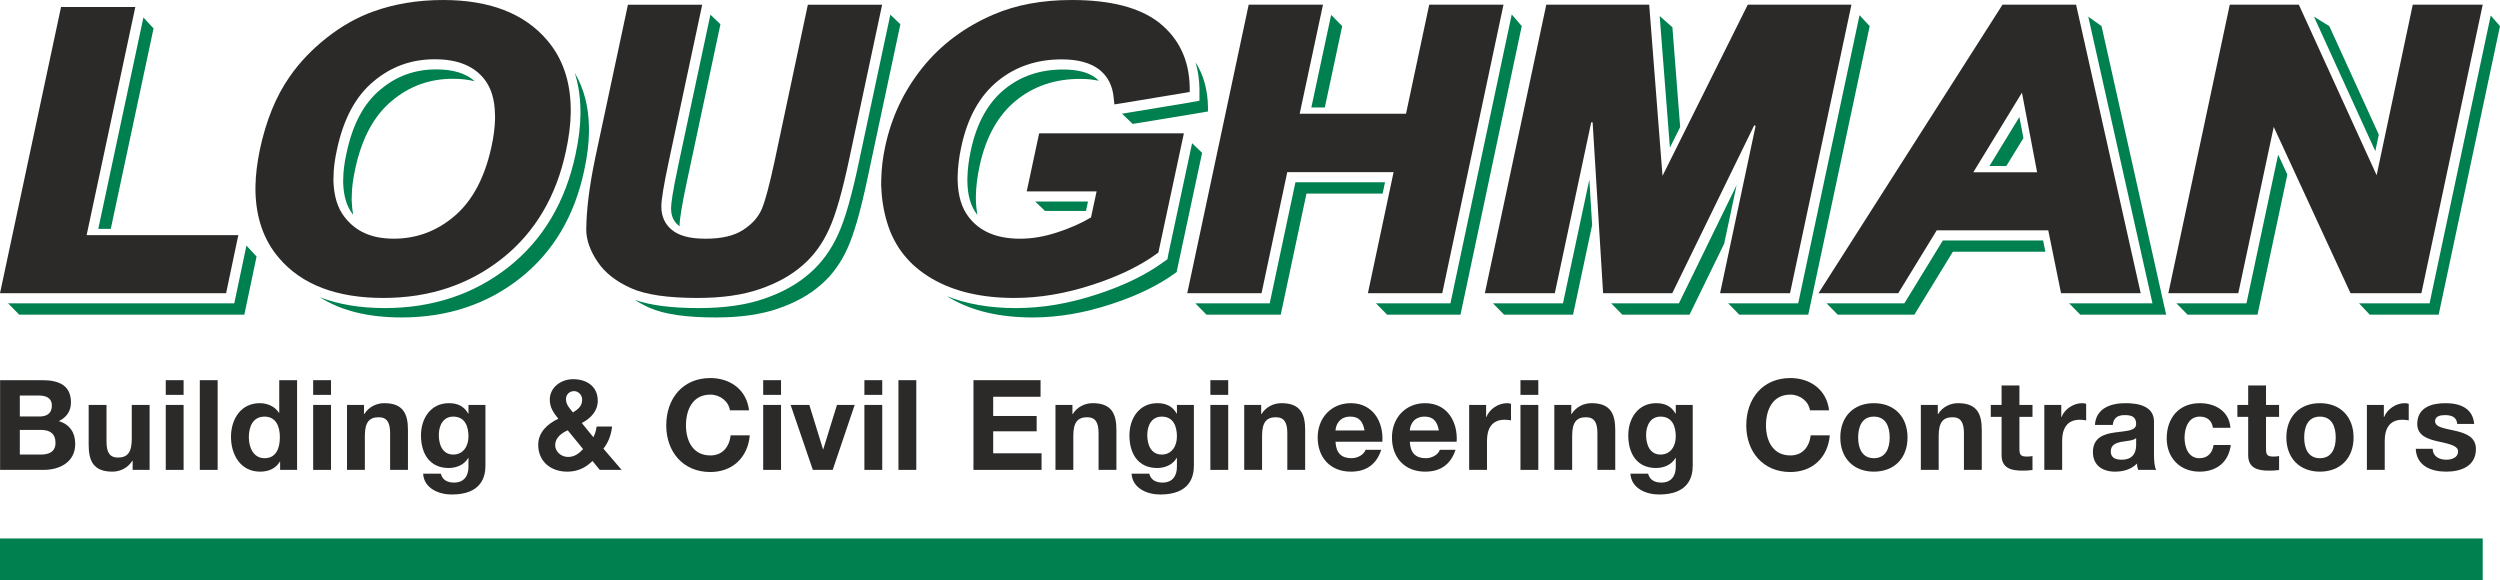 <?xml version="1.0" encoding="UTF-8"?>
<!DOCTYPE svg PUBLIC "-//W3C//DTD SVG 1.1//EN" "http://www.w3.org/Graphics/SVG/1.1/DTD/svg11.dtd">
<!-- Creator: CorelDRAW -->
<svg xmlns="http://www.w3.org/2000/svg" xml:space="preserve" width="174.214mm" height="40.44mm" version="1.1" style="shape-rendering:geometricPrecision; text-rendering:geometricPrecision; image-rendering:optimizeQuality; fill-rule:evenodd; clip-rule:evenodd"
viewBox="0 0 17420.38 4043.79"
 xmlns:xlink="http://www.w3.org/1999/xlink"
 xmlns:xodm="http://www.corel.com/coreldraw/odm/2003">
 <defs>
  <style type="text/css">
   <![CDATA[
    .fil0 {fill:#00804E}
    .fil2 {fill:#2B2A29;fill-rule:nonzero}
    .fil1 {fill:#00804E;fill-rule:nonzero}
   ]]>
  </style>
 </defs>
 <g id="Layer_x0020_1">
  <g id="_1644708921600">
   <polygon class="fil0" points="-0,4043.79 17299.98,4043.79 17299.98,3752.06 -0,3752.06 -0,4043.79 "/>
   <path class="fil1" d="M2391.27 1274.87c2.95,91.22 24.53,163.26 64.17,214.14 1.98,2.59 4.07,5 6.1,7.55 -6.12,-30.22 -9.81,-62.91 -10.9,-98.29 0,-8.82 -0.53,-18.6 0.49,-28.41 0,-57.09 8.31,-120.47 23.4,-189.13 46.03,-217.83 131.53,-374.5 255,-477.11 122.73,-103.62 263.82,-154.68 427.3,-154.68 56.53,0 106.93,6.02 151.84,17.6 -62.04,-55.6 -150.38,-82.93 -268.25,-82.93 -150.21,0 -277.94,46.19 -390.48,141.19 -115.94,96.35 -193.03,241.91 -236.01,445.29 -14.75,67.07 -22.16,126.56 -22.16,177.34l-0.3 5.82c-0.43,4.13 -0.35,9.5 -0.28,15.19 0.04,2.21 0.06,4.35 0.07,6.44z"/>
   <polygon class="fil1" points="7281.49,1469.69 7567.33,1469.69 7581.37,1404.33 7213.41,1404.33 "/>
   <path class="fil1" d="M4726.4 1151.68c-40.99,191.47 -49.99,268.19 -50.34,298.81l0.04 4.45c0.81,50.92 17.64,88.08 52.98,117.01 2.05,1.63 4.2,3.21 6.35,4.76l0 -4.41c0.5,-47.27 17.11,-149.12 51.55,-310.11l233.17 -1093.01 -69.88 -67.09 -223.87 1049.59z"/>
   <polygon class="fil1" points="684.82,1594.76 771.88,1594.76 1069.98,198.22 999.2,121.91 "/>
   <polygon class="fil1" points="1632.41,2113.81 56.4,2113.81 133.81,2192.63 1702.51,2192.63 1787.77,1787.68 1717.1,1711.52 "/>
   <polygon class="fil1" points="9137.62,748.97 9231.46,748.97 9352.66,182.1 9275.63,103.67 "/>
   <polygon class="fil1" points="16551.57,1053.37 16575.95,938.28 16231.06,182.1 16124.14,116.2 "/>
   <polygon class="fil1" points="13862.9,1156.64 13980.69,1156.64 14099.56,962.05 14071.55,815.09 "/>
   <path class="fil1" d="M6811.38 1497.69c-6.6,-32.32 -10.45,-67.73 -11.26,-106.47l0 -25.4c1.27,-60.59 8.58,-130.28 25.16,-205.73 43.53,-206.72 130.8,-358.37 254.01,-459.23 123.99,-101.11 272.61,-151.16 446.69,-151.16 48.97,0 92.39,4.57 130.77,13.19 -6.78,-7.1 -14.08,-13.78 -22.05,-20.05 -51.08,-38.82 -126.85,-58.5 -225.17,-58.5 -162.13,0 -296.45,45.24 -410.58,138.32 -115.77,94.73 -194.61,238.32 -234.27,426.77 -14.57,66.19 -22.57,131.5 -23.91,194.55l0 24.21c2.01,93.42 23.24,167.49 63.11,220.17 2.43,3.24 4.97,6.23 7.48,9.33z"/>
   <polygon class="fil1" points="11636.23,1028.82 11707.67,885.37 11653.55,189.86 11564.87,111.93 "/>
   <path class="fil1" d="M4104.07 920.16c0,-12.31 0,-23.89 -0.24,-36.22 -2.72,-142.44 -35.25,-268.52 -98.91,-376.26 24.48,77.63 37.81,161.96 39.54,252.76 0.25,12.68 0.25,24.6 0.25,37.28l0 0.71c-0.99,83.71 -12.1,174.01 -33.94,276.07 -70.06,331.65 -227.11,596.07 -466.8,785.78 -240.9,190.13 -531,286.47 -862.36,286.47 -172.59,0 -323.98,-25.49 -453.29,-76.09 148.38,94.96 339.19,141.44 569.72,141.44 319.4,0 595.55,-91.53 826.93,-274.14 230.39,-182.34 379,-433.82 446.41,-752.98 20.14,-94.04 31.71,-182.34 32.7,-264.83z"/>
   <path class="fil1" d="M8357.92 620.69l0 81.13 -83.95 15.16 -437.87 72.42 -17.89 2.85 74.48 71.29 488.39 -80.45 36.23 -6.51 0 -32.45c-2.08,-117.85 -30.66,-221.51 -86.11,-309.81 16.62,57.86 25.58,120.02 26.74,186.38z"/>
   <polygon class="fil1" points="12957.58,105.83 12530.08,2113.81 12042.19,2113.81 12119.61,2192.63 12600.28,2192.63 13028.35,182.1 "/>
   <polygon class="fil1" points="14236.75,1675.44 13538.23,1675.44 13269.88,2113.81 12728.02,2113.81 12805.44,2192.63 13339.52,2192.63 13607.89,1754.23 14252.73,1754.23 "/>
   <polygon class="fil1" points="14551.37,115.91 14998.71,2113.81 14418.1,2113.81 14495.54,2192.63 15094.09,2192.63 14643.94,182.1 "/>
   <polygon class="fil1" points="15874.52,1077.41 15653.67,2113.81 15165.81,2113.81 15243.2,2192.63 15730.6,2192.63 15938.69,1216.29 "/>
   <polygon class="fil1" points="17355.85,108.15 16929.59,2113.81 16438.3,2113.81 16512.77,2192.63 16993.09,2192.63 17420.38,182.1 "/>
   <polygon class="fil1" points="10534.08,100.75 10106.76,2113.81 9588.13,2113.81 9665.52,2192.63 10176.91,2192.63 10603.71,182.1 "/>
   <path class="fil1" d="M8306.63 997.95l-165.3 772.57 -6.6 36.17 -30.34 21.13c-120.11,87.77 -274.51,162.73 -458.86,222.82 -196.35,64.66 -381.69,96.13 -566.46,96.13 -181.49,0 -342.42,-27.86 -480.42,-82.83 7.37,4.61 14.78,9.23 22.4,13.64 155.67,90.8 347.86,134.55 574.44,134.55 179.3,0 360.9,-31.41 548.78,-93.28 182.84,-59.64 330.96,-132.8 443.38,-215.07l11.57 -8.02 2.54 -13.85 174.79 -816.85 -69.92 -67.11z"/>
   <polygon class="fil1" points="9651.06,1270.02 9026.79,1270.02 8847.44,2113.81 8329.38,2113.81 8406.78,2192.63 8924.39,2192.63 9103.69,1348.84 9634.34,1348.84 "/>
   <polygon class="fil1" points="11074.86,1251.1 10891.04,2113.81 10403.14,2113.81 10480.56,2192.63 10961.26,2192.63 11094.25,1568.3 "/>
   <polygon class="fil1" points="12101.05,1289.79 11698.88,2113.81 11227.07,2113.81 11304.5,2192.63 11772.92,2192.63 12014.35,1697.95 "/>
   <path class="fil1" d="M6203.99 102.09l-217.33 1018.9c-50.17,239.15 -97.89,406.19 -145.8,510.43 -49.28,110.16 -117.11,202.9 -201.35,275.01 -83.85,73.45 -190.24,132.58 -315.72,175.41 -123.64,43.02 -275.99,64.93 -452.51,64.93 -192.68,0 -339.56,-18.77 -447.05,-57.21 29.99,19.8 62.9,37.76 98.7,53.91 104.87,47.3 261.28,68.66 464.76,68.66 170.02,0 314.87,-20.36 434.09,-61.87 115.67,-39.48 216.28,-94.04 297.02,-164.73 80.47,-68.91 141.84,-155.44 186.61,-255.51 46.04,-100.11 93.3,-267.12 141.84,-498.48l226.62 -1062.36 -69.89 -67.09z"/>
   <polygon class="fil2" points="12473.22,2043.2 12901.22,32.7 12178.67,32.7 11584.63,1225.31 11491.85,32.7 10774.8,32.7 10346.73,2043.2 10834.17,2043.2 11087.91,852.09 11097.71,852.6 11170.66,2043.2 11652.53,2043.2 12223.47,873.48 12233.52,876.99 11985.78,2043.2 "/>
   <polygon class="fil2" points="8790.55,2043.2 8969.88,1199.4 9710.82,1199.4 9531.72,2043.2 10049.82,2043.2 10476.61,32.7 9959.01,32.7 9797.31,792.49 9056.38,792.49 9218.86,32.7 8701.02,32.7 8272.95,2043.2 "/>
   <polygon class="fil2" points="15843.77,884.3 16378.97,2043.2 16872.65,2043.2 17299.98,32.7 16812.55,32.7 16560.81,1221.04 16018.81,32.7 15537.43,32.7 15109.4,2043.2 15596.77,2043.2 "/>
   <path class="fil2" d="M7617.18 1982.84c182.83,-59.6 330.95,-132.81 443.37,-215.03l11.57 -8.06 2.54 -13.83 174.8 -816.88 -1008.54 0 -86.52 404.67 486.91 0 -37.72 175.55 -1.02 5.52 -4.27 2.55c-65.65,39.2 -141.1,71.93 -225.59,100.07 -94.32,31.45 -181.35,46.03 -263.82,46.03 -167.53,0 -285.45,-52.82 -361.19,-154.17 -46.25,-61.11 -72.43,-144.36 -74.68,-254.02l0 -25.38c1.27,-60.64 8.53,-130.28 25.15,-205.73 43.53,-206.74 130.8,-358.41 254.02,-459.24 123.99,-101.11 272.6,-151.17 446.65,-151.17 115.7,0 200.69,25.15 260.05,70.41 59.37,46.56 93.83,111.42 101.59,198.21l4.8 45.26 50.8 -8.03 437.87 -72.44 36.23 -6.55 0 -32.45c-3.28,-186.33 -72.71,-337.24 -210.28,-447.9 -138.56,-109.66 -345.56,-160.22 -611.89,-160.22 -206.22,0 -388.07,33.73 -544.52,101.1 -199.69,85.5 -367.18,209.5 -496.71,371.74 -128.76,160.43 -215.54,344.28 -259.03,550.01 -17.11,79.48 -25.64,155.43 -27.16,229.88 -0.53,12.82 -0.53,25.67 -0.53,38.48 3.03,90.8 16.62,179.31 42.79,263.57 51.05,167.01 155.43,296.29 311.1,386.82 155.67,90.78 347.82,134.56 574.43,134.56 179.31,0 360.91,-31.45 548.79,-93.31z"/>
   <path class="fil2" d="M5778.33 1594c46.03,-100.06 93.3,-267.07 141.84,-498.47l226.61 -1062.34 -517.6 0 -233.88 1100.33c-33.23,151.65 -60.4,258.53 -86.03,320.66 -24.66,58.35 -68.16,107.64 -132.04,148.36 -61.34,40 -146.6,60.88 -261.03,60.88 -113.94,0 -186.61,-22.64 -233.92,-60.88 -47.02,-38.48 -72.95,-91.29 -73.94,-160.7l0 -5.51c0.49,-47.31 17.11,-149.16 51.54,-310.11l233.18 -1093.03 -517.61 0 -226.61 1061.58c-44.52,210.28 -61.88,374.26 -63.39,489.93l-0.5 9.3c-0.99,81.24 30.69,158.95 80.01,231.64 51.54,76.97 130.03,136.32 230.89,181.87 104.83,47.26 261.28,68.65 464.75,68.65 170.03,0 314.87,-20.39 434.1,-61.87 115.66,-39.49 216.28,-94.07 297.02,-164.74 80.47,-68.93 141.84,-155.43 186.61,-255.54z"/>
   <polygon class="fil2" points="603.61,1638.28 942.88,48.83 425.28,48.83 -0,2043.2 1575.41,2043.2 1660.66,1638.28 "/>
   <path class="fil2" d="M3424.35 1023.37c-47.8,218.55 -134.55,377.49 -257.04,481.87 -124.49,106.37 -266.57,157.94 -423.77,157.94 -155.69,0 -266.34,-51.06 -343.81,-152.68 -47.04,-60.35 -72.94,-142.57 -76.21,-248.23 0,-8.78 -0.49,-18.6 0.51,-28.39 0,-57.12 8.3,-120.5 23.4,-189.15 46.01,-217.79 131.52,-374.46 255,-477.09 122.75,-103.61 263.82,-154.66 427.3,-154.66 164.24,0 277.92,49.53 349.85,144.85 43.01,57.83 67.65,135.55 69.41,238.94 0,8.55 0.75,17.6 0.75,25.39 -1,60.35 -9.3,128.01 -25.39,201.22zm552.63 -239.19c0,-12.33 0,-23.91 -0.25,-36.2 -3.53,-184.14 -56.59,-341.04 -162.73,-466.06 -160.71,-189.89 -405.18,-281.92 -725.58,-281.92 -176.31,0 -339.03,26.64 -487.42,80.22 -111.65,39.76 -218.55,100.11 -321.16,180.33 -102.1,80.26 -190.15,170.53 -261.05,273.12 -96.32,137.08 -165.23,308.11 -208.01,508.54 -18.35,90.29 -29.67,175.55 -30.67,255.3 0,12.29 0,25.15 0,37.44 4.27,181.11 56.33,336.29 162.21,460.76 159.45,188.88 404.92,280.44 728.6,280.44 319.41,0 595.55,-91.56 826.95,-274.14 230.38,-182.33 379,-433.85 446.4,-752.98 20.15,-94.07 31.68,-182.33 32.71,-264.84z"/>
   <path class="fil2" d="M14089.26 645.6l105.61 554.56 -444.36 0 338.75 -554.56zm-862.07 1397.59l268.34 -438.37 777.12 0 89.07 438.37 555.03 0 -450.19 -2010.5 -512.8 0 -1282.13 2010.5 555.56 0z"/>
   <path class="fil2" d="M285.12 3167.43l-147.08 0 0 -171.59 149.72 0c58.66,0 98.93,25.39 98.93,89.29 0,64.79 -47.28,82.29 -101.57,82.29zm-147.08 -411.48l128.7 0c49.03,0 94.55,12.26 94.55,71.79 0,52.53 -35.9,74.44 -84.03,74.44l-139.22 0 0 -146.22zm271.41 178.61c54.27,-26.28 84.91,-69.18 84.91,-130.45 0,-116.44 -80.55,-154.95 -199.61,-154.95l-294.17 0 0 625.11 302.93 0c112.94,0 220.63,-54.3 220.63,-181.25 0,-77.92 -38.53,-136.58 -114.69,-158.46z"/>
   <path class="fil2" d="M918.14 3058.88c0,91.91 -28.88,129.55 -96.3,129.55 -57.77,0 -79.66,-36.75 -79.66,-111.2l0 -255.63 -124.34 0 0 278.41c0,112.06 33.28,186.51 165.48,186.51 52.52,0 106.81,-24.53 138.33,-75.31l2.62 0 0 63.05 118.19 0 0 -452.66 -124.32 0 0 237.29z"/>
   <polygon class="fil2" points="1155,3274.26 1279.3,3274.26 1279.3,2821.6 1155,2821.6 "/>
   <polygon class="fil2" points="1155,2751.56 1279.3,2751.56 1279.3,2649.15 1155,2649.15 "/>
   <polygon class="fil2" points="1392.26,3274.26 1516.59,3274.26 1516.59,2649.15 1392.26,2649.15 "/>
   <path class="fil2" d="M1843.33 3192.83c-77.04,0 -109.43,-74.42 -109.43,-145.35 0,-74.41 28,-144.44 109.43,-144.44 80.55,0 106.82,70.04 106.82,143.58 0,74.42 -24.52,146.21 -106.82,146.21zm102.44 -316.04l-1.75 0c-28.03,-44.69 -80.55,-67.43 -133.97,-67.43 -133.06,0 -200.49,112.92 -200.49,234.65 0,125.18 66.55,242.52 203.14,242.52 57.77,0 108.54,-21.02 137.45,-70.07l1.73 0 0 57.81 118.19 0 0 -625.11 -124.3 0 0 227.64z"/>
   <polygon class="fil2" points="2182.17,3274.26 2306.49,3274.26 2306.49,2821.6 2182.17,2821.6 "/>
   <polygon class="fil2" points="2182.17,2751.56 2306.49,2751.56 2306.49,2649.15 2182.17,2649.15 "/>
   <path class="fil2" d="M2677.19 2809.36c-52.53,0 -106.8,24.51 -138.33,75.28l-2.63 0 0 -63.04 -118.19 0 0 452.66 124.32 0 0 -237.29c0,-91.91 28.91,-129.57 96.31,-129.57 57.79,0 79.67,36.77 79.67,111.2l0 255.65 124.33 0 0 -278.42c0,-112.06 -33.28,-186.48 -165.48,-186.48z"/>
   <path class="fil2" d="M3158.38 3167.43c-76.16,0 -100.68,-70.9 -100.68,-135.69 0,-67.43 30.65,-128.7 100.68,-128.7 80.55,0 105.94,65.66 105.94,139.2 0,64.81 -35.02,125.19 -105.94,125.19zm105.94 -285.4l-1.77 0c-29.76,-52.55 -75.28,-72.67 -134.8,-72.67 -126.96,0 -194.36,106.79 -194.36,224.13 0,124.33 57.77,227.64 193.48,227.64 54.28,0 108.57,-22.76 135.68,-70.07l1.77 0 0 59.57c0.88,64.77 -30.65,112.05 -99.82,112.05 -43.76,0 -81.43,-15.78 -92.8,-62.17l-123.42 0c6.11,103.3 110.3,145.33 199.61,145.33 208.37,0 234.63,-126.08 234.63,-200.5l0 -423.74 -118.18 0 0 60.43z"/>
   <path class="fil2" d="M3957.75 3184.07c-47.27,0 -89.31,-36.76 -89.31,-82.3 0,-50.78 43.78,-84.05 87.55,-103.3l106.81 130.45c-28.89,32.38 -60.4,55.16 -105.05,55.16zm42.05 -458.76c30.62,0 56.87,27.15 56.87,59.53 0,45.55 -28.86,66.56 -63.89,89.29 -23.67,-28.87 -49.03,-54.25 -49.03,-93.65 0,-32.39 26.24,-55.17 56.05,-55.17zm265.27 246.9l-107.69 0c-3.53,25.38 -10.52,51.63 -22.79,74.41l-80.54 -98.93c63.04,-33.28 111.18,-83.15 111.18,-155.84 0,-98.91 -77.04,-149.72 -171.58,-149.72 -83.17,0 -162.83,56.05 -162.83,142.71 0,54.3 26.25,91.95 59.51,133.09 -73.55,34.13 -140.07,93.65 -140.07,181.22 0,118.2 89.31,187.38 202.23,187.38 70.91,0 126.08,-25.4 175.99,-74.45l50.77 62.19 152.35 0 -126.95 -147.97c35.03,-43.78 54.29,-98.06 60.43,-154.08z"/>
   <path class="fil2" d="M4949.74 3173.56c-123.43,0 -169.86,-105.07 -169.86,-209.25 0,-109.43 46.43,-214.5 169.86,-214.5 68.29,0 127.83,47.29 136.58,109.43l133.06 0c-16.62,-144.44 -132.18,-224.98 -269.64,-224.98 -193.49,0 -307.29,144.43 -307.29,330.04 0,180.35 113.8,324.83 307.29,324.83 153.23,0 260.89,-99.8 274.9,-255.65l-133.06 0c-10.51,82.3 -57.79,140.07 -141.84,140.07z"/>
   <polygon class="fil2" points="5318.02,3274.26 5442.33,3274.26 5442.33,2821.6 5318.02,2821.6 "/>
   <polygon class="fil2" points="5318.02,2751.56 5442.33,2751.56 5442.33,2649.15 5318.02,2649.15 "/>
   <polygon class="fil2" points="5736.66,3130.67 5734.93,3130.67 5639.48,2821.6 5509.06,2821.6 5664.04,3274.26 5802.35,3274.26 5955.55,2821.6 5832.13,2821.6 "/>
   <polygon class="fil2" points="6023.24,3274.26 6147.56,3274.26 6147.56,2821.6 6023.24,2821.6 "/>
   <polygon class="fil2" points="6023.24,2751.56 6147.56,2751.56 6147.56,2649.15 6023.24,2649.15 "/>
   <polygon class="fil2" points="6260.51,3274.26 6384.85,3274.26 6384.85,2649.15 6260.51,2649.15 "/>
   <polygon class="fil2" points="6920.66,3005.45 7223.6,3005.45 7223.6,2898.65 6920.66,2898.65 6920.66,2764.71 7250.73,2764.71 7250.73,2649.15 6783.22,2649.15 6783.22,3274.26 7257.72,3274.26 7257.72,3158.68 6920.66,3158.68 "/>
   <path class="fil2" d="M7613.83 2809.36c-52.53,0 -106.82,24.51 -138.32,75.28l-2.61 0 0 -63.04 -118.21 0 0 452.66 124.31 0 0 -237.29c0,-91.91 28.9,-129.57 96.3,-129.57 57.79,0 79.69,36.77 79.69,111.2l0 255.65 124.31 0 0 -278.42c0,-112.06 -33.26,-186.48 -165.47,-186.48z"/>
   <path class="fil2" d="M8095.02 3167.43c-76.17,0 -100.67,-70.9 -100.67,-135.69 0,-67.43 30.62,-128.7 100.67,-128.7 80.57,0 105.93,65.66 105.93,139.2 0,64.81 -35,125.19 -105.93,125.19zm105.93 -285.4l-1.73 0c-29.77,-52.55 -75.32,-72.67 -134.82,-72.67 -126.96,0 -194.37,106.79 -194.37,224.13 0,124.33 57.78,227.64 193.49,227.64 54.25,0 108.54,-22.76 135.7,-70.07l1.73 0 0 59.57c0.88,64.77 -30.62,112.05 -99.79,112.05 -43.78,0 -81.42,-15.78 -92.81,-62.17l-123.43 0c6.14,103.3 110.31,145.33 199.6,145.33 208.37,0 234.65,-126.08 234.65,-200.5l0 -423.74 -118.2 0 0 60.43z"/>
   <polygon class="fil2" points="8434.05,2751.56 8558.36,2751.56 8558.36,2649.15 8434.05,2649.15 "/>
   <polygon class="fil2" points="8434.05,3274.26 8558.36,3274.26 8558.36,2821.6 8434.05,2821.6 "/>
   <path class="fil2" d="M8929.04 2809.36c-52.49,0 -106.77,24.51 -138.31,75.28l-2.61 0 0 -63.04 -118.21 0 0 452.66 124.35 0 0 -237.29c0,-91.91 28.85,-129.57 96.29,-129.57 57.75,0 79.66,36.77 79.66,111.2l0 255.65 124.31 0 0 -278.42c0,-112.06 -33.27,-186.48 -165.48,-186.48z"/>
   <path class="fil2" d="M9306.06 2999.36c1.76,-35.05 24.52,-96.32 103.32,-96.32 60.43,0 87.55,33.28 98.91,96.32l-202.24 0zm106.81 -190c-137.47,0 -231.13,103.32 -231.13,239.01 0,140.07 88.4,238.16 231.13,238.16 102.44,0 176.84,-45.54 211.87,-152.37l-109.42 0c-7.9,28.04 -48.16,58.68 -98.06,58.68 -69.18,0 -107.66,-35.9 -111.19,-114.69l326.55 0c8.78,-139.2 -65.65,-268.77 -219.74,-268.77z"/>
   <path class="fil2" d="M9823.7 2999.36c1.76,-35.05 24.51,-96.32 103.28,-96.32 60.43,0 87.55,33.28 98.94,96.32l-202.23 0zm106.81 -190c-137.47,0 -231.17,103.32 -231.17,239.01 0,140.07 88.43,238.16 231.17,238.16 102.4,0 176.84,-45.54 211.87,-152.37l-109.46 0c-7.87,28.04 -48.15,58.68 -98.03,58.68 -69.18,0 -107.69,-35.9 -111.18,-114.69l326.54 0c8.75,-139.2 -65.65,-268.77 -219.73,-268.77z"/>
   <path class="fil2" d="M10357.24 2905.65l-1.76 0 0 -84.05 -118.17 0 0 452.66 124.31 0 0 -204.01c0,-79.69 31.5,-145.35 122.54,-145.35 14.89,0 33.3,1.76 44.66,4.39l0 -115.54c-7.86,-2.62 -18.38,-4.39 -27.12,-4.39 -60.4,0 -121.7,39.39 -144.46,96.29z"/>
   <polygon class="fil2" points="10594.86,3274.26 10719.17,3274.26 10719.17,2821.6 10594.86,2821.6 "/>
   <polygon class="fil2" points="10594.86,2751.56 10719.17,2751.56 10719.17,2649.15 10594.86,2649.15 "/>
   <path class="fil2" d="M11089.89 2809.36c-52.53,0 -106.81,24.51 -138.35,75.28l-2.61 0 0 -63.04 -118.17 0 0 452.66 124.31 0 0 -237.29c0,-91.91 28.85,-129.57 96.26,-129.57 57.82,0 79.69,36.77 79.69,111.2l0 255.65 124.35 0 0 -278.42c0,-112.06 -33.31,-186.48 -165.48,-186.48z"/>
   <path class="fil2" d="M11571.05 3167.43c-76.13,0 -100.68,-70.9 -100.68,-135.69 0,-67.43 30.66,-128.7 100.68,-128.7 80.57,0 105.96,65.66 105.96,139.2 0,64.81 -35.03,125.19 -105.96,125.19zm105.96 -285.4l-1.76 0c-29.78,-52.55 -75.29,-72.67 -134.82,-72.67 -126.96,0 -194.38,106.79 -194.38,224.13 0,124.33 57.79,227.64 193.49,227.64 54.3,0 108.54,-22.76 135.71,-70.07l1.76 0 0 59.57c0.88,64.77 -30.66,112.05 -99.83,112.05 -43.74,0 -81.42,-15.78 -92.8,-62.17l-123.43 0c6.14,103.3 110.31,145.33 199.63,145.33 208.37,0 234.62,-126.08 234.62,-200.5l0 -423.74 -118.17 0 0 60.43z"/>
   <path class="fil2" d="M12475.51 3173.56c-123.46,0 -169.85,-105.07 -169.85,-209.25 0,-109.43 46.39,-214.5 169.85,-214.5 68.3,0 127.8,47.29 136.55,109.43l133.09 0c-16.65,-144.44 -132.17,-224.98 -269.64,-224.98 -193.49,0 -307.32,144.43 -307.32,330.04 0,180.35 113.83,324.83 307.32,324.83 153.2,0 260.89,-99.8 274.9,-255.65l-133.06 0c-10.51,82.3 -57.82,140.07 -141.84,140.07z"/>
   <path class="fil2" d="M13057.31 3192.83c-84.05,0 -109.42,-72.67 -109.42,-144.46 0,-72.69 25.37,-145.33 109.42,-145.33 84.91,0 110.31,72.65 110.31,145.33 0,71.8 -25.4,144.46 -110.31,144.46zm0 -383.47c-141.84,0 -233.77,94.53 -233.77,239.01 0,143.59 91.92,238.16 233.77,238.16 142.69,0 234.66,-94.56 234.66,-238.16 0,-144.47 -91.96,-239.01 -234.66,-239.01z"/>
   <path class="fil2" d="M13643.91 2809.36c-52.53,0 -106.81,24.51 -138.35,75.28l-2.61 0 0 -63.04 -118.21 0 0 452.66 124.35 0 0 -237.29c0,-91.91 28.89,-129.57 96.3,-129.57 57.78,0 79.65,36.77 79.65,111.2l0 255.65 124.35 0 0 -278.42c0,-112.06 -33.31,-186.48 -165.48,-186.48z"/>
   <path class="fil2" d="M14071.69 2685.9l-124.31 0 0 135.7 -75.31 0 0 83.18 75.31 0 0 267.02c0,90.18 66.54,107.68 142.73,107.68 24.48,0 51.61,-0.87 72.63,-4.38l0 -97.17c-13.12,2.62 -25.4,3.52 -38.52,3.52 -42.01,0 -52.53,-10.52 -52.53,-52.55l0 -224.13 91.04 0 0 -83.18 -91.04 0 0 -135.7z"/>
   <path class="fil2" d="M14365.09 2905.65l-1.73 0 0 -84.05 -118.21 0 0 452.66 124.31 0 0 -204.01c0,-79.69 31.54,-145.35 122.58,-145.35 14.89,0 33.27,1.76 44.66,4.39l0 -115.54c-7.9,-2.62 -18.41,-4.39 -27.16,-4.39 -60.4,0 -121.66,39.39 -144.45,96.29z"/>
   <path class="fil2" d="M14885.08 3099.14c0,27.15 -3.53,104.17 -100.71,104.17 -40.25,0 -76.17,-11.36 -76.17,-57.76 0,-45.55 35.04,-58.68 73.56,-66.56 38.52,-7 82.29,-7.86 103.32,-26.25l0 46.39zm124.31 -161.08c0,-108.58 -108.58,-128.7 -198.78,-128.7 -101.56,0 -205.73,35 -212.72,151.44l124.31 0c4.41,-49.02 35.03,-68.28 82.29,-68.28 43.78,0 80.58,7.89 80.58,61.29 0,50.78 -70.95,48.17 -147.1,59.54 -77.05,10.49 -154.08,35.02 -154.08,137.45 0,92.79 68.26,135.72 154.08,135.72 55.14,0 112.95,-14.92 152.32,-56.06 0.92,14.88 4.37,29.77 8.75,43.8l126.07 0c-11.36,-18.4 -15.73,-59.53 -15.73,-100.7l0 -235.5z"/>
   <path class="fil2" d="M15325.64 3192.83c-77.93,0 -103.32,-77.93 -103.32,-142.69 0,-66.56 26.25,-147.1 105.93,-147.1 51.68,0 84.06,27.15 91.96,77.93l121.66 0c-7.9,-115.58 -105.92,-171.6 -212.75,-171.6 -147.06,0 -231.13,104.17 -231.13,245.15 0,135.69 91.93,232.02 228.49,232.02 119.09,0 202.27,-65.66 218.04,-185.61l-119.93 0c-7.91,55.15 -41.17,91.91 -98.95,91.91z"/>
   <path class="fil2" d="M15790.01 2685.9l-124.31 0 0 135.7 -75.28 0 0 83.18 75.28 0 0 267.02c0,90.18 66.53,107.68 142.69,107.68 24.55,0 51.64,-0.87 72.67,-4.38l0 -97.17c-13.12,2.62 -25.4,3.52 -38.52,3.52 -42.02,0 -52.53,-10.52 -52.53,-52.55l0 -224.13 91.04 0 0 -83.18 -91.04 0 0 -135.7z"/>
   <path class="fil2" d="M16165.45 3192.83c-84.06,0 -109.46,-72.67 -109.46,-144.46 0,-72.69 25.4,-145.33 109.46,-145.33 84.9,0 110.3,72.65 110.3,145.33 0,71.8 -25.4,144.46 -110.3,144.46zm0 -383.47c-141.84,0 -233.74,94.53 -233.74,239.01 0,143.59 91.89,238.16 233.74,238.16 142.69,0 234.62,-94.56 234.62,-238.16 0,-144.47 -91.92,-239.01 -234.62,-239.01z"/>
   <path class="fil2" d="M16612.85 2905.65l-1.77 0 0 -84.05 -118.17 0 0 452.66 124.31 0 0 -204.01c0,-79.69 31.54,-145.35 122.58,-145.35 14.89,0 33.27,1.76 44.63,4.39l0 -115.54c-7.87,-2.62 -18.38,-4.39 -27.13,-4.39 -60.43,0 -121.7,39.39 -144.45,96.29z"/>
   <path class="fil2" d="M17109.11 3001.98c-70.95,-16.65 -141,-22.78 -141,-67.43 0,-36.75 41.17,-42.03 69.18,-42.03 44.66,0 81.46,13.13 84.94,61.29l118.17 0c-9.6,-111.2 -100.64,-144.45 -199.59,-144.45 -97.18,0 -197.02,29.77 -197.02,145.31 0,79.69 71.79,105.06 143.57,120.84 89.35,19.27 140.96,32.38 140.96,70.05 0,43.78 -45.51,57.76 -81.38,57.76 -49.08,0 -94.57,-21.86 -95.46,-76.16l-118.2 0c5.29,119.95 107.69,159.36 212.75,159.36 103.32,0 206.65,-38.56 206.65,-157.61 0,-84.05 -70.91,-110.3 -143.57,-126.93z"/>
  </g>
 </g>
</svg>
